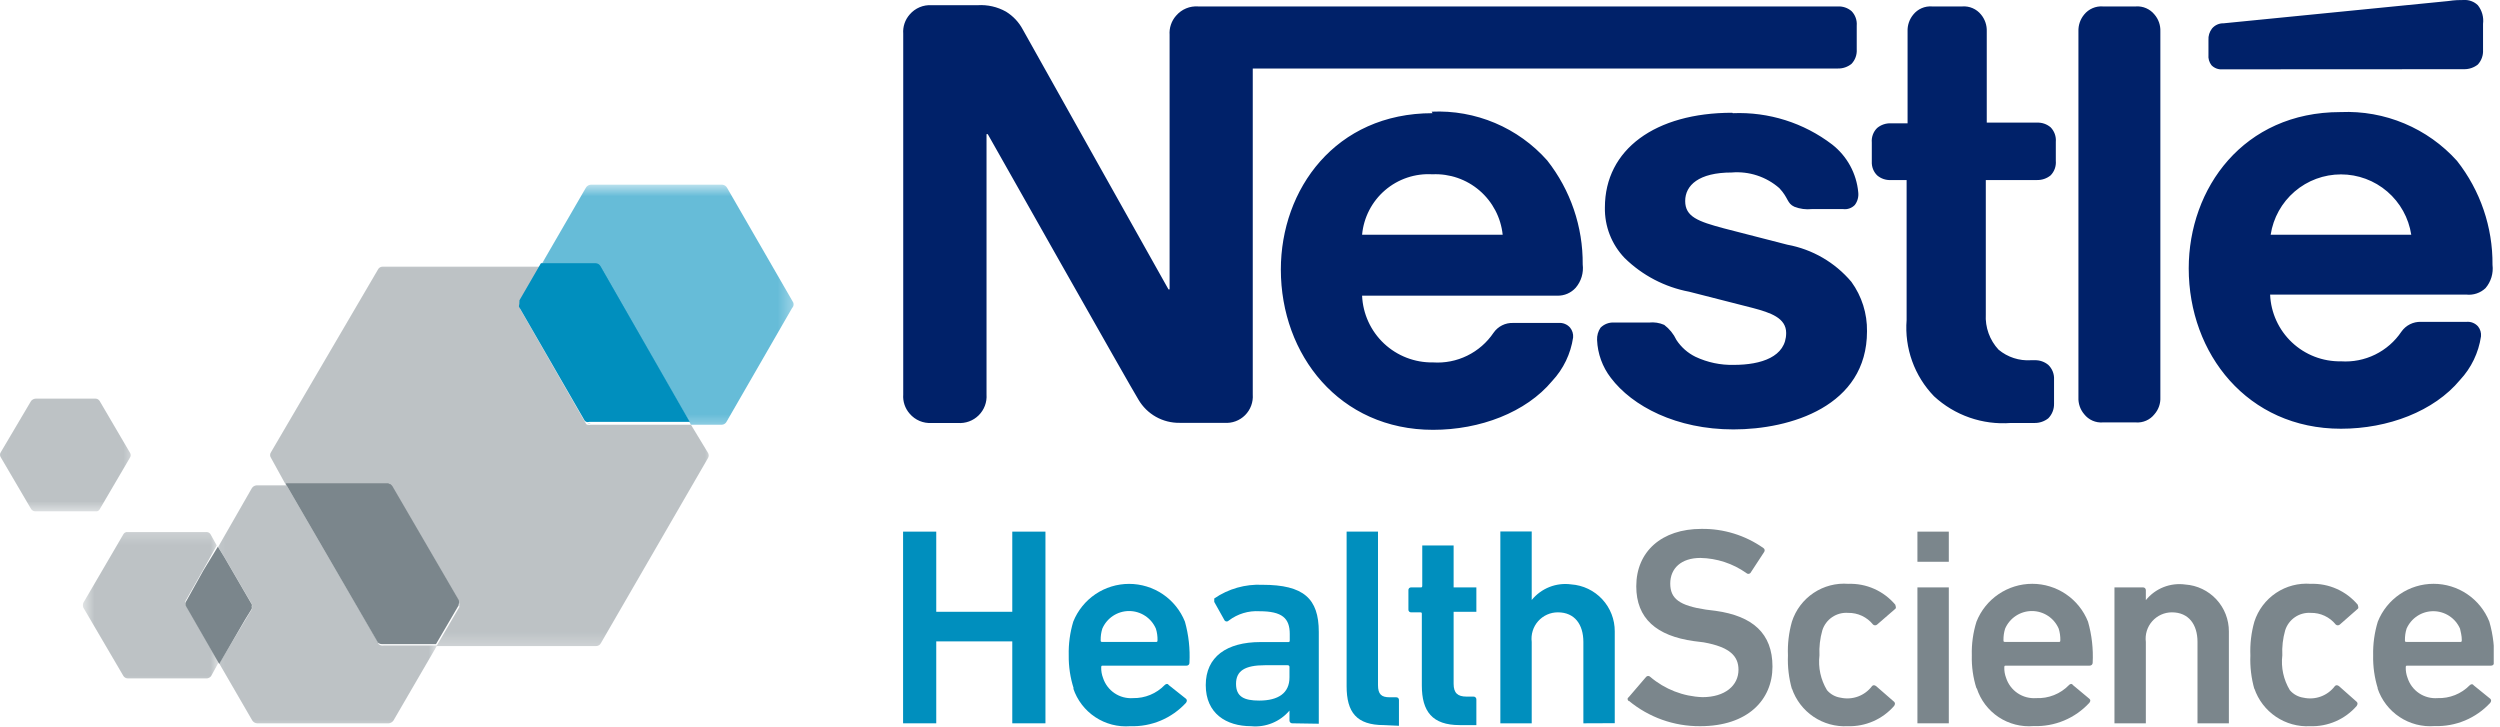 <svg width="172" height="50" viewBox="0 0 172 50" fill="none" xmlns="http://www.w3.org/2000/svg">
<g clip-path="url(#clip0_10089_1242)">
<path d="M79.525 43.25C79.369 42.891 79.112 42.584 78.784 42.369C78.457 42.154 78.074 42.039 77.682 42.039C77.29 42.039 76.907 42.154 76.579 42.369C76.252 42.584 75.994 42.891 75.839 43.25C75.759 43.507 75.721 43.774 75.726 44.042C75.726 44.127 75.726 44.165 75.839 44.165H79.525C79.6 44.165 79.638 44.165 79.638 44.042C79.643 43.774 79.605 43.507 79.525 43.25ZM73.869 47.361C73.633 46.627 73.519 45.859 73.529 45.089C73.509 44.304 73.614 43.521 73.84 42.77C74.148 42.002 74.678 41.345 75.363 40.881C76.047 40.418 76.855 40.171 77.682 40.171C78.508 40.171 79.316 40.418 80.001 40.881C80.685 41.345 81.216 42.002 81.523 42.77C81.78 43.689 81.885 44.644 81.834 45.598C81.836 45.624 81.831 45.65 81.822 45.675C81.812 45.7 81.798 45.722 81.779 45.741C81.761 45.759 81.738 45.774 81.714 45.783C81.689 45.793 81.663 45.797 81.636 45.796H75.886C75.801 45.796 75.763 45.796 75.763 45.909C75.756 46.156 75.798 46.403 75.886 46.635C76.025 47.066 76.305 47.439 76.681 47.692C77.057 47.945 77.508 48.064 77.96 48.03C78.363 48.037 78.764 47.961 79.137 47.807C79.51 47.653 79.847 47.424 80.128 47.134C80.213 47.049 80.335 47.012 80.411 47.134L81.599 48.077C81.674 48.152 81.674 48.237 81.599 48.35C81.113 48.88 80.519 49.298 79.857 49.577C79.195 49.855 78.48 49.986 77.762 49.962C76.912 50.029 76.063 49.809 75.353 49.337C74.642 48.866 74.109 48.17 73.84 47.361" fill="#008FBE"/>
<path d="M88.716 46.606V45.89C88.717 45.873 88.715 45.857 88.71 45.841C88.704 45.826 88.695 45.812 88.683 45.8C88.671 45.788 88.657 45.779 88.642 45.774C88.626 45.768 88.61 45.766 88.593 45.767H87.038C85.633 45.767 85.039 46.163 85.039 47.049C85.039 47.936 85.596 48.2 86.632 48.2C87.952 48.2 88.716 47.681 88.716 46.606ZM88.914 49.764C88.888 49.766 88.861 49.761 88.837 49.752C88.812 49.743 88.79 49.728 88.771 49.709C88.752 49.691 88.738 49.668 88.728 49.644C88.719 49.619 88.715 49.593 88.716 49.566V48.888C88.395 49.267 87.988 49.562 87.528 49.749C87.069 49.937 86.57 50.01 86.076 49.962C84.361 49.962 82.956 49.086 82.956 47.134C82.956 45.183 84.398 44.174 86.727 44.174H88.612C88.688 44.174 88.735 44.174 88.735 44.061V43.618C88.735 42.534 88.216 42.053 86.651 42.053C85.893 42.006 85.144 42.234 84.54 42.694C84.522 42.714 84.5 42.73 84.476 42.741C84.452 42.752 84.425 42.758 84.398 42.758C84.372 42.758 84.345 42.752 84.321 42.741C84.296 42.73 84.275 42.714 84.257 42.694L83.54 41.412C83.54 41.337 83.54 41.214 83.54 41.176C84.513 40.507 85.679 40.176 86.859 40.234C89.687 40.234 90.733 41.176 90.733 43.477V49.793L88.914 49.764Z" fill="#008FBE"/>
<path d="M95.211 49.887C93.326 49.887 92.647 49.001 92.647 47.21V36.576H94.806V47.134C94.806 47.775 95.051 47.973 95.607 47.973H96.05C96.077 47.97 96.104 47.973 96.129 47.982C96.155 47.991 96.178 48.006 96.197 48.025C96.216 48.044 96.23 48.067 96.239 48.092C96.248 48.117 96.251 48.145 96.248 48.171V49.934L95.211 49.887Z" fill="#008FBE"/>
<path d="M100.424 49.887C98.539 49.887 97.822 48.944 97.822 47.163V42.251C97.822 42.166 97.822 42.129 97.709 42.129H97.097C97.07 42.132 97.043 42.129 97.017 42.12C96.992 42.111 96.969 42.096 96.95 42.077C96.931 42.058 96.916 42.035 96.907 42.01C96.899 41.984 96.896 41.957 96.899 41.931V40.611C96.896 40.584 96.899 40.557 96.907 40.532C96.916 40.506 96.931 40.483 96.95 40.464C96.969 40.445 96.992 40.431 97.017 40.422C97.043 40.413 97.07 40.41 97.097 40.413H97.738C97.813 40.413 97.851 40.413 97.851 40.29V37.528H100.009V40.413H101.574V42.091H100.009V47.049C100.009 47.681 100.292 47.926 100.896 47.926H101.376C101.403 47.925 101.429 47.929 101.454 47.938C101.478 47.948 101.501 47.962 101.519 47.981C101.538 48 101.553 48.022 101.562 48.047C101.571 48.071 101.576 48.098 101.574 48.124V49.887H100.424Z" fill="#008FBE"/>
<path d="M108.936 49.764V44.165C108.936 42.968 108.342 42.129 107.183 42.129C106.926 42.128 106.671 42.182 106.437 42.287C106.202 42.393 105.993 42.547 105.822 42.74C105.652 42.932 105.525 43.159 105.449 43.405C105.373 43.651 105.35 43.91 105.382 44.165V49.764H103.224V36.567H105.382V41.28C105.705 40.883 106.124 40.576 106.599 40.387C107.075 40.199 107.591 40.137 108.097 40.206C108.914 40.263 109.679 40.629 110.235 41.23C110.792 41.83 111.099 42.62 111.095 43.439V49.755L108.936 49.764Z" fill="#008FBE"/>
<path d="M112.057 48.247C111.972 48.162 111.934 48.049 112.057 47.964L113.254 46.569C113.272 46.549 113.294 46.532 113.318 46.522C113.342 46.511 113.369 46.505 113.396 46.505C113.422 46.505 113.449 46.511 113.473 46.522C113.497 46.532 113.519 46.549 113.537 46.569C114.543 47.425 115.808 47.917 117.129 47.964C118.684 47.964 119.608 47.163 119.608 46.078C119.608 45.136 119.005 44.514 117.213 44.193L116.535 44.108C113.971 43.75 112.575 42.553 112.575 40.337C112.575 37.943 114.329 36.388 117.053 36.388C118.58 36.365 120.075 36.828 121.324 37.707C121.345 37.722 121.364 37.74 121.379 37.762C121.393 37.784 121.403 37.808 121.407 37.834C121.411 37.859 121.411 37.886 121.404 37.911C121.398 37.936 121.387 37.96 121.371 37.981L120.428 39.423C120.41 39.442 120.388 39.457 120.363 39.467C120.339 39.477 120.313 39.483 120.287 39.483C120.26 39.483 120.234 39.477 120.21 39.467C120.186 39.457 120.164 39.442 120.145 39.423C119.22 38.769 118.12 38.408 116.987 38.386C115.667 38.386 114.913 39.103 114.913 40.149C114.913 41.195 115.554 41.667 117.355 41.94L118.034 42.025C120.588 42.383 121.946 43.58 121.946 45.862C121.946 48.143 120.249 49.962 116.968 49.962C115.176 49.975 113.436 49.354 112.057 48.209" fill="#7B868C"/>
<path d="M123.284 47.408C123.071 46.654 122.979 45.871 123.011 45.089C122.978 44.306 123.071 43.523 123.284 42.77C123.544 41.962 124.069 41.266 124.774 40.794C125.479 40.322 126.322 40.101 127.168 40.168C127.781 40.147 128.391 40.266 128.951 40.516C129.511 40.766 130.007 41.14 130.401 41.61C130.401 41.685 130.486 41.808 130.401 41.883L129.148 42.968C129.109 43.003 129.059 43.023 129.006 43.023C128.954 43.023 128.903 43.003 128.865 42.968C128.659 42.712 128.397 42.507 128.1 42.368C127.803 42.229 127.477 42.16 127.149 42.166C126.762 42.137 126.377 42.24 126.055 42.457C125.734 42.674 125.495 42.994 125.377 43.364C125.217 43.924 125.151 44.507 125.179 45.089C125.08 45.922 125.263 46.765 125.697 47.483C125.937 47.766 126.273 47.95 126.64 48.002C127.039 48.089 127.454 48.06 127.837 47.918C128.22 47.776 128.554 47.527 128.799 47.2C128.874 47.125 128.959 47.125 129.072 47.2L130.317 48.284C130.392 48.36 130.392 48.445 130.317 48.567C129.92 49.022 129.428 49.383 128.876 49.624C128.323 49.865 127.724 49.981 127.121 49.962C126.286 50.007 125.46 49.778 124.767 49.31C124.075 48.842 123.554 48.161 123.284 47.37" fill="#7B868C"/>
<path d="M131.919 49.764V40.413H134.078V49.764H131.919ZM131.919 38.65V36.576H134.078V38.65H131.919Z" fill="#7B868C"/>
<path d="M141.638 43.25C141.483 42.891 141.225 42.584 140.898 42.369C140.57 42.154 140.187 42.039 139.795 42.039C139.403 42.039 139.02 42.154 138.693 42.369C138.365 42.584 138.108 42.891 137.952 43.25C137.872 43.507 137.834 43.774 137.839 44.042C137.839 44.127 137.839 44.165 137.952 44.165H141.638C141.714 44.165 141.751 44.165 141.751 44.042C141.756 43.774 141.718 43.507 141.638 43.25ZM135.982 47.361C135.748 46.627 135.64 45.859 135.661 45.089C135.639 44.303 135.748 43.52 135.982 42.77C136.287 42.002 136.816 41.343 137.5 40.879C138.185 40.414 138.992 40.166 139.819 40.166C140.645 40.166 141.453 40.414 142.137 40.879C142.821 41.343 143.35 42.002 143.655 42.77C143.917 43.688 144.025 44.644 143.976 45.598C143.976 45.624 143.971 45.651 143.96 45.676C143.95 45.7 143.934 45.723 143.915 45.741C143.895 45.76 143.872 45.774 143.847 45.783C143.822 45.793 143.795 45.797 143.769 45.796H138.018C137.933 45.796 137.896 45.796 137.896 45.909C137.888 46.156 137.93 46.403 138.018 46.635C138.157 47.066 138.437 47.439 138.813 47.692C139.189 47.945 139.64 48.064 140.092 48.03C140.51 48.048 140.926 47.978 141.315 47.823C141.703 47.669 142.054 47.434 142.345 47.134C142.421 47.049 142.543 47.012 142.618 47.134L143.75 48.077C143.835 48.152 143.835 48.237 143.75 48.35C143.264 48.879 142.67 49.297 142.007 49.573C141.345 49.85 140.63 49.979 139.913 49.953C139.063 50.026 138.213 49.808 137.502 49.336C136.792 48.863 136.262 48.163 136.001 47.351" fill="#7B868C"/>
<path d="M151.188 49.764V44.165C151.188 42.968 150.584 42.129 149.425 42.129C149.169 42.129 148.915 42.184 148.682 42.29C148.448 42.396 148.24 42.551 148.071 42.743C147.901 42.936 147.775 43.162 147.699 43.407C147.624 43.652 147.602 43.91 147.634 44.165V49.764H145.475V40.413H147.426C147.454 40.41 147.481 40.413 147.507 40.422C147.533 40.431 147.556 40.445 147.576 40.464C147.595 40.483 147.611 40.506 147.621 40.531C147.631 40.556 147.635 40.584 147.634 40.611V41.29C147.955 40.892 148.374 40.584 148.85 40.395C149.326 40.207 149.842 40.145 150.349 40.215C151.166 40.272 151.93 40.639 152.487 41.239C153.044 41.84 153.351 42.63 153.347 43.448V49.764H151.188Z" fill="#7B868C"/>
<path d="M155.1 47.408C154.887 46.654 154.794 45.871 154.826 45.089C154.794 44.306 154.886 43.523 155.1 42.77C155.36 41.962 155.885 41.266 156.59 40.794C157.294 40.322 158.138 40.101 158.983 40.168C159.596 40.147 160.206 40.266 160.766 40.516C161.327 40.766 161.823 41.14 162.217 41.61C162.217 41.685 162.302 41.808 162.217 41.883L160.982 42.968C160.944 43.003 160.893 43.023 160.84 43.023C160.788 43.023 160.737 43.003 160.699 42.968C160.493 42.712 160.232 42.507 159.934 42.368C159.637 42.229 159.312 42.16 158.983 42.166C158.598 42.14 158.215 42.243 157.895 42.46C157.575 42.677 157.338 42.995 157.221 43.364C157.061 43.924 156.994 44.507 157.023 45.089C156.924 45.922 157.107 46.765 157.541 47.483C157.781 47.766 158.117 47.95 158.484 48.002C158.883 48.089 159.298 48.06 159.681 47.918C160.063 47.776 160.397 47.527 160.643 47.2C160.718 47.125 160.803 47.125 160.916 47.2L162.141 48.284C162.217 48.36 162.217 48.445 162.141 48.567C161.744 49.023 161.251 49.385 160.696 49.626C160.142 49.867 159.541 49.982 158.936 49.962C158.102 50.007 157.275 49.778 156.583 49.31C155.89 48.842 155.369 48.161 155.1 47.37" fill="#7B868C"/>
<path d="M169.249 43.25C169.093 42.894 168.835 42.59 168.509 42.377C168.182 42.164 167.801 42.05 167.411 42.05C167.021 42.05 166.64 42.164 166.314 42.377C165.987 42.59 165.73 42.894 165.573 43.25C165.493 43.507 165.455 43.774 165.46 44.042C165.46 44.127 165.46 44.165 165.573 44.165H169.249C169.334 44.165 169.372 44.165 169.372 44.042C169.372 43.731 169.297 43.486 169.249 43.25ZM163.593 47.361C163.364 46.626 163.256 45.858 163.273 45.089C163.255 44.303 163.364 43.521 163.593 42.77C163.899 42.002 164.428 41.343 165.112 40.879C165.796 40.414 166.603 40.166 167.43 40.166C168.257 40.166 169.064 40.414 169.748 40.879C170.432 41.343 170.961 42.002 171.267 42.77C171.532 43.688 171.64 44.644 171.587 45.598C171.589 45.624 171.584 45.65 171.575 45.675C171.566 45.7 171.551 45.722 171.532 45.741C171.514 45.759 171.491 45.774 171.467 45.783C171.442 45.793 171.416 45.797 171.389 45.796H165.639C165.554 45.796 165.516 45.796 165.516 45.909C165.509 46.156 165.551 46.403 165.639 46.635C165.776 47.067 166.056 47.441 166.432 47.694C166.809 47.948 167.26 48.066 167.713 48.03C168.12 48.043 168.525 47.972 168.903 47.821C169.281 47.67 169.623 47.443 169.909 47.153C169.994 47.068 170.107 47.031 170.192 47.153L171.333 48.077C171.408 48.152 171.408 48.237 171.333 48.35C170.847 48.878 170.252 49.295 169.59 49.571C168.928 49.848 168.213 49.978 167.496 49.953C166.646 50.02 165.797 49.8 165.087 49.328C164.376 48.856 163.844 48.16 163.574 47.351" fill="#7B868C"/>
<g opacity="0.5">
<mask id="mask0_10089_1242" style="mask-type:luminance" maskUnits="userSpaceOnUse" x="25" y="40" width="8" height="5">
<path d="M32.051 40.96H25.452V44.73H32.051V40.96Z" fill="white"/>
</mask>
<g mask="url(#mask0_10089_1242)">
<path d="M31.599 41.648L31.551 41.733C31.599 41.685 31.599 41.685 31.599 41.648Z" fill="#7B868C"/>
</g>
</g>
<g opacity="0.5">
<mask id="mask1_10089_1242" style="mask-type:luminance" maskUnits="userSpaceOnUse" x="25" y="40" width="8" height="5">
<path d="M32.051 40.96H25.452V44.73H32.051V40.96Z" fill="white"/>
</mask>
<g mask="url(#mask1_10089_1242)">
<path d="M31.599 41.648L31.551 41.733C31.599 41.685 31.599 41.685 31.599 41.648Z" fill="#7B868C"/>
</g>
</g>
<g opacity="0.6">
<mask id="mask2_10089_1242" style="mask-type:luminance" maskUnits="userSpaceOnUse" x="39" y="28" width="2" height="2">
<path d="M40.535 28.705H39.593V29.648H40.535V28.705Z" fill="white"/>
</mask>
<g mask="url(#mask2_10089_1242)">
<path d="M40.309 29.016C40.309 29.016 40.394 29.101 40.432 29.101C40.47 29.101 40.347 29.054 40.309 29.016Z" fill="#008FBE"/>
</g>
</g>
<g opacity="0.5">
<mask id="mask3_10089_1242" style="mask-type:luminance" maskUnits="userSpaceOnUse" x="39" y="28" width="2" height="2">
<path d="M40.535 28.705H39.593V29.648H40.535V28.705Z" fill="white"/>
</mask>
<g mask="url(#mask3_10089_1242)">
<path d="M40.309 29.016C40.309 29.016 40.394 29.101 40.432 29.101C40.47 29.101 40.347 29.054 40.309 29.016Z" fill="#7B868C"/>
</g>
</g>
<g opacity="0.6">
<mask id="mask4_10089_1242" style="mask-type:luminance" maskUnits="userSpaceOnUse" x="34" y="17" width="15" height="13">
<path d="M48.077 17.393H34.879V29.648H48.077V17.393Z" fill="white"/>
</mask>
<g mask="url(#mask4_10089_1242)">
<path d="M40.987 18.184H37.217L35.756 20.739C35.756 20.739 35.756 20.852 35.756 20.937C35.733 20.873 35.733 20.803 35.756 20.739L37.236 18.175H41.006C41.073 18.175 41.138 18.194 41.195 18.228C41.251 18.263 41.297 18.313 41.327 18.373L47.539 29.223L41.308 18.382C41.282 18.32 41.237 18.267 41.18 18.231C41.122 18.196 41.055 18.179 40.987 18.184Z" fill="#008FBE"/>
</g>
</g>
<g opacity="0.5">
<mask id="mask5_10089_1242" style="mask-type:luminance" maskUnits="userSpaceOnUse" x="34" y="17" width="15" height="13">
<path d="M48.077 17.393H34.879V29.648H48.077V17.393Z" fill="white"/>
</mask>
<g mask="url(#mask5_10089_1242)">
<path d="M40.987 18.184H37.217L35.756 20.739C35.756 20.739 35.756 20.852 35.756 20.937C35.733 20.873 35.733 20.803 35.756 20.739L37.236 18.175H41.006C41.073 18.175 41.138 18.194 41.195 18.228C41.251 18.263 41.297 18.313 41.327 18.373L47.539 29.223L41.308 18.382C41.282 18.32 41.237 18.267 41.18 18.231C41.122 18.196 41.055 18.179 40.987 18.184Z" fill="#7B868C"/>
</g>
</g>
<path d="M26.037 44.306L19.721 33.39L26.037 44.259C26.037 44.259 25.999 44.25 26.037 44.306Z" fill="#7B868C"/>
<path d="M31.599 41.648C31.611 41.6 31.613 41.55 31.605 41.501C31.597 41.453 31.579 41.406 31.551 41.365C31.589 41.4 31.614 41.447 31.623 41.498C31.631 41.55 31.623 41.602 31.599 41.648Z" fill="#7B868C"/>
<path d="M26.715 33.333C26.793 33.334 26.867 33.364 26.923 33.418C26.923 33.333 26.8 33.333 26.715 33.333Z" fill="#7B868C"/>
<path d="M19.683 33.333L25.999 44.203C26.036 44.24 26.08 44.269 26.129 44.288C26.177 44.308 26.23 44.317 26.282 44.316H29.996L31.561 41.638C31.561 41.638 31.561 41.638 31.561 41.563C31.598 41.472 31.598 41.371 31.561 41.28L29.958 38.528L26.998 33.447L26.885 33.324C26.8 33.324 26.763 33.248 26.678 33.248H19.683V33.333Z" fill="#7B868C"/>
<path d="M40.432 29.101C40.496 29.123 40.566 29.123 40.63 29.101C40.601 29.12 40.566 29.131 40.531 29.131C40.496 29.131 40.461 29.12 40.432 29.101Z" fill="#008FBE"/>
<g opacity="0.5">
<mask id="mask6_10089_1242" style="mask-type:luminance" maskUnits="userSpaceOnUse" x="15" y="38" width="3" height="4">
<path d="M17.911 38.132H15.083V41.902H17.911V38.132Z" fill="white"/>
</mask>
<g mask="url(#mask6_10089_1242)">
<path d="M17.327 41.685C17.343 41.633 17.343 41.577 17.327 41.525C17.289 41.572 17.327 41.61 17.327 41.685Z" fill="#7B868C"/>
</g>
</g>
<g opacity="0.5">
<mask id="mask7_10089_1242" style="mask-type:luminance" maskUnits="userSpaceOnUse" x="15" y="38" width="3" height="4">
<path d="M17.911 38.132H15.083V41.902H17.911V38.132Z" fill="white"/>
</mask>
<g mask="url(#mask7_10089_1242)">
<path d="M17.327 41.685C17.343 41.633 17.343 41.577 17.327 41.525C17.289 41.572 17.327 41.61 17.327 41.685Z" fill="#7B868C"/>
</g>
</g>
<path d="M12.811 41.365C12.77 41.418 12.748 41.482 12.748 41.549C12.748 41.615 12.77 41.68 12.811 41.733C12.769 41.681 12.746 41.616 12.746 41.549C12.746 41.482 12.769 41.417 12.811 41.365Z" fill="#7B868C"/>
<path d="M12.811 41.365C12.771 41.418 12.748 41.482 12.748 41.549C12.748 41.615 12.771 41.68 12.811 41.733L15.083 45.682L16.874 42.609L17.317 41.893C17.334 41.841 17.334 41.785 17.317 41.733C17.336 41.681 17.336 41.624 17.317 41.572L15.432 38.33L14.989 37.613L13.989 39.253L12.811 41.365Z" fill="#7B868C"/>
<g opacity="0.5">
<mask id="mask8_10089_1242" style="mask-type:luminance" maskUnits="userSpaceOnUse" x="14" y="32" width="17" height="19">
<path d="M30.166 32.475H14.14V50.386H30.166V32.475Z" fill="white"/>
</mask>
<g mask="url(#mask8_10089_1242)">
<path d="M26.037 44.306L19.721 33.39H17.647C17.582 33.396 17.519 33.417 17.463 33.451C17.408 33.486 17.361 33.532 17.326 33.588L15.007 37.632L15.45 38.349L17.336 41.582C17.352 41.634 17.352 41.69 17.336 41.742C17.353 41.794 17.353 41.85 17.336 41.902L16.893 42.628L15.083 45.645L17.355 49.566C17.389 49.622 17.436 49.669 17.492 49.703C17.547 49.737 17.61 49.758 17.675 49.764H26.753C26.818 49.757 26.88 49.735 26.936 49.701C26.991 49.667 27.038 49.621 27.074 49.566L30.071 44.41H26.395C26.331 44.422 26.266 44.419 26.203 44.401C26.141 44.383 26.084 44.35 26.037 44.306Z" fill="#7B868C"/>
</g>
</g>
<g opacity="0.5">
<mask id="mask9_10089_1242" style="mask-type:luminance" maskUnits="userSpaceOnUse" x="17" y="17" width="33" height="28">
<path d="M49.019 17.393H17.911V44.73H49.019V17.393Z" fill="white"/>
</mask>
<g mask="url(#mask9_10089_1242)">
<path d="M47.539 29.223H40.629C40.565 29.242 40.496 29.242 40.431 29.223C40.431 29.223 40.346 29.223 40.309 29.138L35.793 21.267C35.793 21.267 35.793 21.267 35.793 21.182V21.107C35.772 21.043 35.772 20.973 35.793 20.909L37.273 18.345H26.319C26.252 18.346 26.186 18.365 26.129 18.402C26.072 18.439 26.027 18.491 25.999 18.552L18.646 31.109C18.604 31.166 18.582 31.236 18.582 31.307C18.582 31.378 18.604 31.447 18.646 31.505L19.683 33.39H26.715C26.793 33.391 26.867 33.421 26.922 33.475L27.036 33.588L29.996 38.65L31.598 41.403C31.634 41.494 31.634 41.595 31.598 41.685C31.605 41.713 31.605 41.742 31.598 41.77L30.033 44.448H41.025C41.093 44.447 41.159 44.427 41.215 44.39C41.272 44.353 41.317 44.301 41.346 44.24L48.699 31.533C48.74 31.475 48.762 31.406 48.762 31.335C48.762 31.264 48.74 31.195 48.699 31.137L47.539 29.223Z" fill="#7B868C"/>
</g>
</g>
<path d="M35.709 21.022C35.699 21.049 35.699 21.079 35.709 21.107L40.224 28.941C40.224 28.941 40.309 29.025 40.347 29.025C40.411 29.048 40.48 29.048 40.545 29.025H47.455L41.308 18.307C41.276 18.249 41.23 18.201 41.174 18.166C41.118 18.132 41.054 18.112 40.988 18.109H37.217L35.737 20.664C35.737 20.664 35.737 20.786 35.737 20.862L35.709 21.022Z" fill="#008FBE"/>
<path d="M62.132 36.576H64.414V42.091H69.645V36.576H71.927V49.764H69.645V44.127H64.414V49.764H62.132V36.576Z" fill="#008FBE"/>
<path d="M156.222 16.148C156.399 14.993 156.984 13.939 157.871 13.178C158.758 12.416 159.889 11.998 161.058 11.998C162.227 11.998 163.357 12.416 164.244 13.178C165.131 13.939 165.716 14.993 165.894 16.148H156.222ZM161.02 7.711C154.346 7.711 150.584 12.953 150.584 18.467C150.584 24.34 154.629 29.497 161.058 29.497C164.301 29.497 167.459 28.299 169.25 26.141C170.024 25.311 170.527 24.266 170.692 23.143C170.717 22.9 170.646 22.656 170.494 22.464C170.396 22.351 170.272 22.263 170.132 22.207C169.993 22.151 169.842 22.13 169.693 22.144H166.572C166.307 22.133 166.044 22.19 165.806 22.309C165.569 22.427 165.366 22.604 165.215 22.822C164.761 23.496 164.138 24.039 163.409 24.396C162.679 24.754 161.868 24.913 161.058 24.859C159.807 24.882 158.596 24.415 157.685 23.556C156.774 22.698 156.236 21.518 156.184 20.268H169.683C169.922 20.294 170.164 20.268 170.392 20.191C170.62 20.115 170.828 19.99 171.003 19.825C171.19 19.606 171.329 19.35 171.412 19.074C171.495 18.798 171.519 18.508 171.484 18.222C171.508 15.629 170.646 13.105 169.042 11.067C168.039 9.953 166.803 9.075 165.421 8.495C164.039 7.915 162.546 7.647 161.048 7.711M169.532 4.761C169.874 4.765 170.207 4.652 170.475 4.44C170.598 4.306 170.694 4.148 170.755 3.977C170.817 3.805 170.843 3.623 170.833 3.441V1.64C170.862 1.414 170.845 1.183 170.784 0.963C170.722 0.743 170.617 0.537 170.475 0.358C170.351 0.237 170.203 0.143 170.041 0.082C169.879 0.02 169.706 -0.008 169.532 2.4425e-05C169.212 2.4425e-05 168.929 2.44245e-05 168.411 0.075L152.988 1.603C152.836 1.598 152.685 1.628 152.547 1.69C152.408 1.752 152.285 1.845 152.187 1.961C152.01 2.189 151.923 2.474 151.942 2.762V3.771C151.917 4.027 151.991 4.284 152.149 4.487C152.246 4.587 152.364 4.664 152.495 4.713C152.625 4.762 152.765 4.782 152.903 4.77L169.532 4.761ZM93.712 16.148C93.82 14.963 94.386 13.866 95.288 13.09C96.191 12.314 97.36 11.92 98.548 11.991C99.733 11.936 100.893 12.336 101.792 13.109C102.691 13.882 103.26 14.969 103.384 16.148H93.712ZM142.996 27.338C142.977 27.761 143.118 28.175 143.392 28.497C143.543 28.69 143.739 28.842 143.962 28.94C144.186 29.039 144.43 29.081 144.674 29.063H146.946C147.189 29.081 147.434 29.039 147.657 28.94C147.881 28.842 148.077 28.69 148.228 28.497C148.508 28.178 148.653 27.762 148.633 27.338V2.159C148.649 1.735 148.505 1.321 148.228 0.999C148.075 0.81 147.878 0.661 147.655 0.564C147.432 0.467 147.188 0.425 146.946 0.443H144.674C144.431 0.425 144.188 0.467 143.965 0.564C143.741 0.661 143.545 0.81 143.392 0.999C143.122 1.324 142.981 1.737 142.996 2.159V27.338ZM131.203 8.484H130.091C129.748 8.471 129.412 8.586 129.148 8.805C129.016 8.934 128.915 9.09 128.852 9.263C128.788 9.436 128.764 9.621 128.78 9.804V11.114C128.771 11.29 128.799 11.466 128.862 11.63C128.925 11.794 129.023 11.943 129.148 12.066C129.409 12.29 129.747 12.405 130.091 12.387H131.175V22.021C131.1 22.978 131.23 23.941 131.555 24.844C131.88 25.748 132.393 26.572 133.06 27.262C133.767 27.915 134.6 28.415 135.508 28.731C136.416 29.047 137.38 29.173 138.339 29.101H139.979C140.321 29.105 140.654 28.992 140.922 28.78C141.051 28.648 141.153 28.492 141.221 28.32C141.289 28.149 141.322 27.965 141.318 27.781V26.103C141.328 25.918 141.297 25.733 141.229 25.56C141.16 25.388 141.056 25.232 140.922 25.104C140.657 24.885 140.322 24.771 139.979 24.783H139.734C138.924 24.837 138.124 24.577 137.5 24.057C137.198 23.732 136.964 23.349 136.814 22.931C136.663 22.513 136.598 22.069 136.623 21.625V12.387H140.14C140.482 12.395 140.816 12.282 141.082 12.066C141.21 11.935 141.308 11.778 141.37 11.606C141.431 11.433 141.456 11.25 141.44 11.067V9.757C141.456 9.574 141.431 9.391 141.37 9.218C141.308 9.046 141.21 8.889 141.082 8.758C140.82 8.535 140.483 8.421 140.14 8.437H136.689V2.159C136.705 1.737 136.564 1.324 136.293 0.999C136.14 0.81 135.944 0.661 135.721 0.564C135.497 0.467 135.254 0.425 135.011 0.443H132.919C132.676 0.425 132.432 0.467 132.209 0.564C131.986 0.661 131.789 0.81 131.637 0.999C131.366 1.324 131.225 1.737 131.241 2.159V8.484H131.203ZM119.174 7.758C113.895 7.758 110.417 10.275 110.417 14.272C110.39 15.566 110.879 16.817 111.774 17.751C112.992 18.946 114.537 19.753 116.214 20.07L120.607 21.192C121.804 21.512 122.888 21.87 122.888 22.907C122.888 24.547 121.173 25.104 119.287 25.104C118.376 25.126 117.472 24.936 116.648 24.547C116.115 24.286 115.662 23.885 115.337 23.388C115.145 22.98 114.857 22.625 114.498 22.351C114.17 22.208 113.809 22.152 113.452 22.191H111.058C110.884 22.179 110.71 22.205 110.547 22.267C110.384 22.329 110.237 22.425 110.115 22.549C109.948 22.796 109.865 23.09 109.879 23.388C109.917 24.332 110.246 25.241 110.822 25.99C112.302 27.951 115.337 29.544 119.259 29.544C123.181 29.544 128.45 27.951 128.45 22.794C128.469 21.573 128.092 20.38 127.376 19.391C126.249 18.055 124.692 17.152 122.973 16.836L118.618 15.715C116.818 15.234 115.941 14.913 115.941 13.829C115.941 12.745 116.883 11.868 119.137 11.868C119.727 11.818 120.323 11.887 120.886 12.072C121.45 12.256 121.971 12.553 122.417 12.943C123.058 13.622 122.936 13.989 123.454 14.225C123.835 14.373 124.245 14.428 124.651 14.385H126.81C126.956 14.404 127.105 14.389 127.244 14.339C127.383 14.29 127.509 14.209 127.611 14.103C127.801 13.852 127.885 13.538 127.847 13.226C127.788 12.586 127.598 11.965 127.29 11.4C126.982 10.836 126.562 10.341 126.056 9.945C124.1 8.449 121.682 7.686 119.221 7.787M98.558 7.787C91.874 7.787 88.122 13.028 88.122 18.543C88.122 24.416 92.157 29.572 98.595 29.572C101.829 29.572 104.987 28.375 106.787 26.216C107.562 25.387 108.065 24.341 108.23 23.218C108.252 22.974 108.177 22.73 108.022 22.54C107.925 22.428 107.802 22.34 107.665 22.285C107.527 22.229 107.378 22.206 107.23 22.219H104.11C103.845 22.208 103.581 22.264 103.344 22.383C103.106 22.502 102.903 22.679 102.753 22.898C102.298 23.571 101.675 24.113 100.946 24.47C100.216 24.828 99.406 24.988 98.595 24.934C97.343 24.957 96.132 24.49 95.219 23.633C94.307 22.775 93.766 21.594 93.712 20.343H107.146C107.383 20.348 107.619 20.302 107.837 20.208C108.055 20.113 108.25 19.973 108.409 19.796C108.596 19.577 108.735 19.322 108.818 19.046C108.901 18.77 108.925 18.48 108.89 18.194C108.913 15.601 108.052 13.077 106.448 11.039C105.457 9.922 104.23 9.042 102.855 8.461C101.48 7.88 99.992 7.615 98.501 7.683M80.911 1.084C80.753 1.264 80.633 1.473 80.557 1.7C80.481 1.926 80.451 2.166 80.468 2.404V19.91H80.392C80.392 19.91 70.805 2.828 70.371 2.036C70.103 1.528 69.702 1.102 69.212 0.801C68.615 0.466 67.934 0.313 67.251 0.358H64.103C63.817 0.339 63.531 0.387 63.267 0.498C63.004 0.61 62.77 0.781 62.585 0.999C62.427 1.179 62.306 1.388 62.23 1.614C62.154 1.841 62.124 2.081 62.142 2.319V27.14C62.124 27.378 62.154 27.618 62.23 27.845C62.306 28.071 62.427 28.28 62.585 28.46C62.77 28.678 63.004 28.849 63.267 28.961C63.531 29.072 63.817 29.12 64.103 29.101H65.894C66.157 29.122 66.422 29.085 66.671 28.995C66.919 28.904 67.145 28.76 67.333 28.574C67.521 28.388 67.667 28.164 67.76 27.916C67.853 27.669 67.892 27.404 67.873 27.14V9.229H67.958C67.958 9.229 77.913 26.857 78.328 27.498C78.616 27.99 79.03 28.397 79.527 28.677C80.023 28.956 80.586 29.099 81.156 29.091H84.238C84.5 29.111 84.762 29.074 85.008 28.983C85.254 28.892 85.477 28.749 85.662 28.564C85.847 28.378 85.99 28.155 86.081 27.909C86.172 27.664 86.209 27.401 86.19 27.14V4.713H126.442C126.785 4.722 127.119 4.608 127.385 4.393C127.51 4.26 127.607 4.103 127.668 3.931C127.73 3.759 127.755 3.576 127.743 3.394V1.763C127.758 1.58 127.734 1.397 127.672 1.224C127.611 1.052 127.513 0.895 127.385 0.764C127.123 0.541 126.786 0.427 126.442 0.443H82.438C82.153 0.422 81.867 0.468 81.603 0.578C81.34 0.687 81.106 0.858 80.92 1.075" fill="#002169"/>
<g opacity="0.6">
<mask id="mask10_10089_1242" style="mask-type:luminance" maskUnits="userSpaceOnUse" x="36" y="12" width="19" height="18">
<path d="M54.676 12.679H36.765V29.648H54.676V12.679Z" fill="white"/>
</mask>
<g mask="url(#mask10_10089_1242)">
<path d="M54.534 20.739L50.019 12.915C49.986 12.857 49.94 12.807 49.884 12.771C49.828 12.735 49.764 12.713 49.698 12.707H40.63C40.563 12.714 40.5 12.736 40.444 12.772C40.388 12.808 40.342 12.857 40.309 12.915L37.236 18.222H41.007C41.074 18.223 41.14 18.243 41.197 18.279C41.254 18.316 41.299 18.368 41.327 18.43L47.539 29.223H49.66C49.726 29.22 49.79 29.201 49.846 29.166C49.903 29.131 49.949 29.083 49.981 29.025L54.496 21.192C54.556 21.133 54.592 21.055 54.599 20.972C54.606 20.889 54.583 20.807 54.534 20.739Z" fill="#008FBE"/>
</g>
</g>
<g opacity="0.5">
<mask id="mask11_10089_1242" style="mask-type:luminance" maskUnits="userSpaceOnUse" x="5" y="36" width="11" height="12">
<path d="M15.083 36.246H5.656V47.559H15.083V36.246Z" fill="white"/>
</mask>
<g mask="url(#mask11_10089_1242)">
<path d="M12.773 41.686C12.726 41.571 12.726 41.442 12.773 41.327L13.97 39.216L14.913 37.528L14.489 36.765C14.46 36.715 14.419 36.674 14.369 36.646C14.32 36.618 14.263 36.604 14.206 36.605H8.776C8.717 36.598 8.657 36.61 8.605 36.639C8.553 36.667 8.511 36.712 8.484 36.765L5.731 41.478C5.693 41.582 5.693 41.695 5.731 41.799L8.493 46.512C8.524 46.56 8.566 46.599 8.615 46.627C8.664 46.655 8.72 46.671 8.776 46.672H14.253C14.362 46.657 14.46 46.6 14.527 46.512L15.045 45.569L12.773 41.61V41.686Z" fill="#7B868C"/>
</g>
</g>
<g opacity="0.5">
<mask id="mask12_10089_1242" style="mask-type:luminance" maskUnits="userSpaceOnUse" x="-1" y="26" width="11" height="10">
<path d="M9.427 26.819H-0.943V35.304H9.427V26.819Z" fill="white"/>
</mask>
<g mask="url(#mask12_10089_1242)">
<path d="M6.853 35.049L8.936 31.495C8.973 31.443 8.993 31.38 8.993 31.316C8.993 31.252 8.973 31.189 8.936 31.137L6.853 27.583C6.819 27.53 6.771 27.487 6.715 27.459C6.658 27.43 6.595 27.418 6.532 27.423H2.46C2.399 27.427 2.339 27.443 2.284 27.471C2.229 27.498 2.18 27.536 2.14 27.583L0.056 31.109C0.019 31.161 -0 31.224 -0 31.288C-0 31.352 0.019 31.414 0.056 31.467L2.14 35.021C2.174 35.074 2.221 35.117 2.278 35.145C2.334 35.173 2.397 35.186 2.46 35.181H6.598C6.649 35.186 6.7 35.176 6.745 35.153C6.79 35.129 6.828 35.093 6.853 35.049Z" fill="#7B868C"/>
</g>
</g>
</g>
<defs>
<clipPath id="clip0_10089_1242">
<rect width="171.569" height="50" fill="white"/>
</clipPath>
</defs>
</svg>
